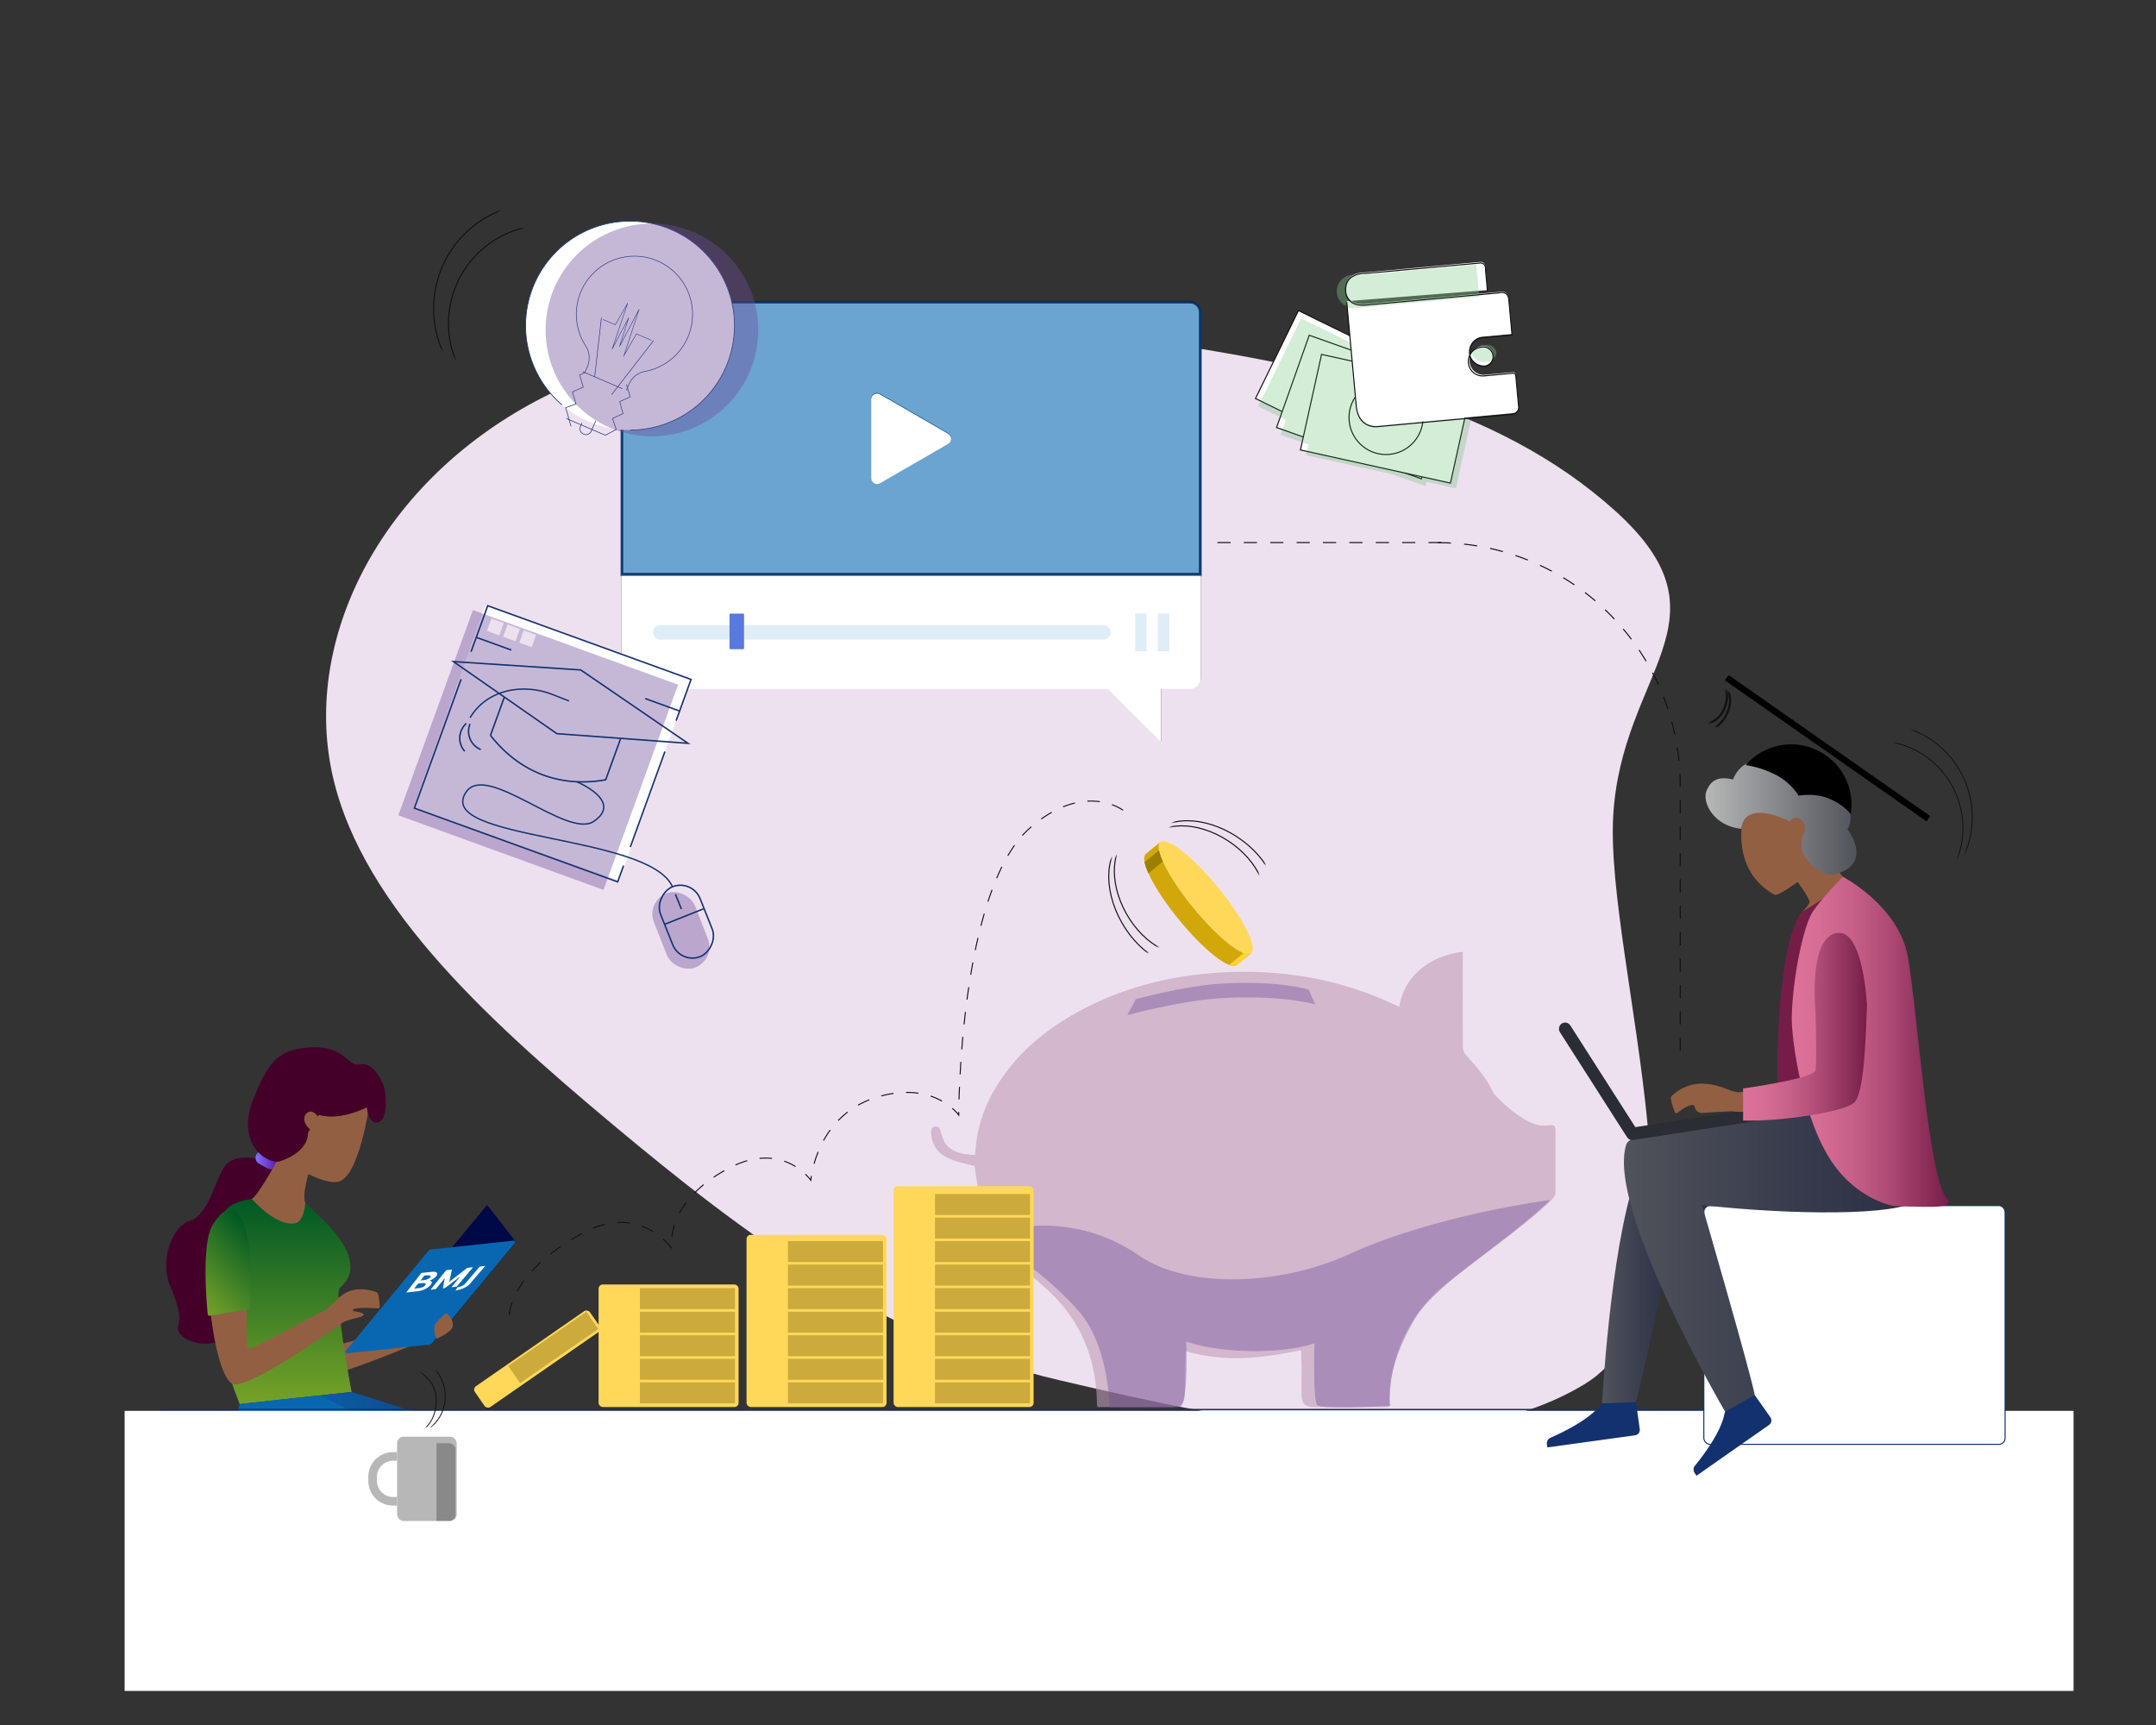 <svg xmlns="http://www.w3.org/2000/svg" xmlns:xlink="http://www.w3.org/1999/xlink" width="1000" height="800" viewBox="0 0 1000 800">
  <rect x="0" y="0" width="1000" height="800" fill="#333333" stroke="none"/>
  <defs>
    <style>
      .cls-1, .cls-17, .cls-42, .cls-44, .cls-63, .cls-64, .cls-66, .cls-7 {
        fill: #fff;
      }

      .cls-1, .cls-66, .cls-67 {
        fill-rule: evenodd;
      }

      .cls-2 {
        isolation: isolate;
      }

      .cls-3 {
        mask: url(#mask);
      }

      .cls-16, .cls-26, .cls-31, .cls-33, .cls-35, .cls-4, .cls-41, .cls-43, .cls-45, .cls-57, .cls-59, .cls-6, .cls-60 {
        fill: none;
      }

      .cls-31, .cls-35, .cls-4, .cls-41, .cls-57, .cls-63 {
        stroke: #111;
      }

      .cls-4 {
        stroke-width: 0.4px;
      }

      .cls-5, .cls-61 {
        fill: #eee1ef;
      }

      .cls-6 {
        stroke: #fff;
      }

      .cls-16, .cls-17, .cls-26, .cls-33, .cls-36, .cls-42, .cls-43, .cls-44, .cls-45, .cls-59, .cls-6, .cls-60 {
        stroke-miterlimit: 10;
      }

      .cls-26, .cls-6 {
        stroke-width: 4px;
      }

      .cls-8 {
        fill: #935f42;
      }

      .cls-9 {
        fill: #440029;
      }

      .cls-10 {
        fill: url(#New_Gradient_Swatch_5);
      }

      .cls-11 {
        fill: url(#linear-gradient);
      }

      .cls-12 {
        fill: url(#linear-gradient-2);
      }

      .cls-13 {
        fill: url(#linear-gradient-3);
      }

      .cls-14 {
        fill: #000947;
      }

      .cls-15, .cls-36 {
        fill: #0967b1;
      }

      .cls-16, .cls-17, .cls-36, .cls-42, .cls-43, .cls-44, .cls-45, .cls-59, .cls-60 {
        stroke: #13316e;
      }

      .cls-16 {
        stroke-width: 0.64px;
      }

      .cls-17, .cls-35 {
        stroke-width: 0.49px;
      }

      .cls-18 {
        fill: #13316e;
      }

      .cls-19 {
        fill: url(#linear-gradient-4);
      }

      .cls-20 {
        fill: url(#linear-gradient-5);
      }

      .cls-21 {
        fill: url(#linear-gradient-6);
      }

      .cls-22 {
        fill: #761d47;
      }

      .cls-23 {
        fill: #2a2d33;
      }

      .cls-24 {
        fill: url(#linear-gradient-7);
      }

      .cls-25 {
        fill: url(#linear-gradient-8);
      }

      .cls-26 {
        stroke: #b7b7b7;
      }

      .cls-27 {
        fill: #b7b7b7;
      }

      .cls-28 {
        mask: url(#mask-3);
      }

      .cls-29 {
        mask: url(#mask-4);
      }

      .cls-30 {
        mask: url(#mask-5);
      }

      .cls-32 {
        mask: url(#mask-6);
      }

      .cls-33, .cls-64 {
        stroke: #000;
      }

      .cls-33 {
        stroke-width: 3px;
      }

      .cls-34, .cls-37, .cls-61 {
        mix-blend-mode: multiply;
      }

      .cls-35 {
        stroke-dasharray: 6.12 6.12;
      }

      .cls-36 {
        stroke-width: 0.69px;
      }

      .cls-36, .cls-47 {
        opacity: 0.6;
      }

      .cls-37, .cls-38 {
        fill: #dfedf7;
      }

      .cls-39 {
        fill: #5a79de;
      }

      .cls-40 {
        mask: url(#mask-7);
      }

      .cls-41, .cls-63 {
        stroke-width: 0.49px;
      }

      .cls-42 {
        stroke-width: 0.34px;
      }

      .cls-43, .cls-44 {
        stroke-width: 0.29px;
      }

      .cls-45 {
        stroke-width: 0.24px;
      }

      .cls-46 {
        fill: #6f4f9b;
      }

      .cls-46, .cls-62 {
        opacity: 0.4;
      }

      .cls-48 {
        fill: #bf9bb6;
      }

      .cls-49 {
        mask: url(#mask-9);
      }

      .cls-50 {
        mask: url(#mask-10);
      }

      .cls-51 {
        mask: url(#mask-11);
      }

      .cls-52 {
        mask: url(#mask-12);
      }

      .cls-53 {
        fill: #ffd85a;
      }

      .cls-54 {
        fill: #d2a709;
      }

      .cls-55 {
        fill: #ffd430;
      }

      .cls-56 {
        fill: #9c7e00;
      }

      .cls-57 {
        stroke-width: 0.47px;
        stroke-dasharray: 5.81 5.81;
      }

      .cls-58 {
        fill: #ccaa3b;
      }

      .cls-59 {
        stroke-width: 0.68px;
      }

      .cls-60 {
        stroke-width: 0.63px;
      }

      .cls-62 {
        fill: #444;
      }

      .cls-64 {
        stroke-width: 1.18px;
      }

      .cls-65, .cls-67 {
        fill: #25a73b;
      }

      .cls-65, .cls-66, .cls-67 {
        fill-opacity: 0.2;
      }
    </style>
    <mask id="mask" x="814.36" y="331.17" width="121.36" height="110.55" maskUnits="userSpaceOnUse">
      <g id="mask-2">
        <path id="path-1" class="cls-1" d="M814.36,391.62l82.39-60.45,36.75,50.09q6.53-5-6.09,3.3t-36.59,24.9Q866.7,426.4,857,434.24t-5.93,7.47Z"/>
      </g>
    </mask>
    <linearGradient id="New_Gradient_Swatch_5" data-name="New Gradient Swatch 5" x1="118.52" y1="538.08" x2="128.76" y2="538.08" gradientUnits="userSpaceOnUse">
      <stop offset="0" stop-color="#8571ff"/>
      <stop offset="1" stop-color="#5b18a8"/>
    </linearGradient>
    <linearGradient id="linear-gradient" x1="129.98" y1="651.14" x2="129.98" y2="555.98" gradientUnits="userSpaceOnUse">
      <stop offset="0" stop-color="#76a227"/>
      <stop offset="1" stop-color="#005825"/>
    </linearGradient>
    <linearGradient id="linear-gradient-2" x1="123.13" y1="710" x2="254.74" y2="710" gradientUnits="userSpaceOnUse">
      <stop offset="0" stop-color="#0967b1"/>
      <stop offset="1" stop-color="#13316e"/>
    </linearGradient>
    <linearGradient id="linear-gradient-3" x1="90.34" y1="603.76" x2="120.77" y2="573.33" xlink:href="#linear-gradient"/>
    <linearGradient id="linear-gradient-4" x1="791.05" y1="379.13" x2="861.11" y2="379.13" gradientUnits="userSpaceOnUse">
      <stop offset="0" stop-color="#b7b7b7"/>
      <stop offset="1" stop-color="#50535a"/>
    </linearGradient>
    <linearGradient id="linear-gradient-5" x1="-11097.02" y1="599.06" x2="-11061.83" y2="599.06" gradientTransform="translate(11840.09)" gradientUnits="userSpaceOnUse">
      <stop offset="0" stop-color="#50535a"/>
      <stop offset="0.57" stop-color="#383b4c"/>
      <stop offset="1" stop-color="#2a2e44"/>
    </linearGradient>
    <linearGradient id="linear-gradient-6" x1="753.21" y1="569.81" x2="894.06" y2="569.81" gradientTransform="matrix(1, 0, 0, 1, 0, 0)" xlink:href="#linear-gradient-5"/>
    <linearGradient id="linear-gradient-7" x1="-11009.05" y1="483.19" x2="-10936.19" y2="483.19" gradientTransform="translate(11840.09)" gradientUnits="userSpaceOnUse">
      <stop offset="0" stop-color="#dc729a"/>
      <stop offset="0.17" stop-color="#d66d95"/>
      <stop offset="0.39" stop-color="#c66088"/>
      <stop offset="0.63" stop-color="#ac4a73"/>
      <stop offset="0.89" stop-color="#872b55"/>
      <stop offset="1" stop-color="#761d47"/>
    </linearGradient>
    <linearGradient id="linear-gradient-8" x1="-11031.6" y1="476.18" x2="-10974.17" y2="476.18" gradientTransform="translate(11840.09)" gradientUnits="userSpaceOnUse">
      <stop offset="0" stop-color="#dc729a"/>
      <stop offset="0.17" stop-color="#d66d95"/>
      <stop offset="0.39" stop-color="#c66088"/>
      <stop offset="0.64" stop-color="#ab4972"/>
      <stop offset="0.9" stop-color="#852a54"/>
      <stop offset="1" stop-color="#761d47"/>
    </linearGradient>
    <mask id="mask-3" x="165.96" y="631.88" width="45.58" height="34.48" maskUnits="userSpaceOnUse">
      <g id="mask-2-4" data-name="mask-2">
        <path id="path-1-3" data-name="path-1" class="cls-1" d="M166,640.34,207,635l3.37,26c2.2-.34,1.26-.35-2.8,0s-10,.86-17.86,1.64-13.52,1.58-16.83,2.18-4.49,1.11-3.56,1.53Z"/>
      </g>
    </mask>
    <mask id="mask-4" x="165.96" y="628.86" width="45.58" height="37.5" maskUnits="userSpaceOnUse">
      <g id="mask-2-5" data-name="mask-2">
        <path id="path-1-4" data-name="path-1" class="cls-1" d="M166,640.34,207,635l3.37,26c2.2-.34,1.26-.35-2.8,0s-10,.86-17.86,1.64-13.52,1.58-16.83,2.18-4.49,1.11-3.56,1.53Z"/>
      </g>
    </mask>
    <mask id="mask-5" x="779.82" y="312.92" width="27.24" height="25.3" maskUnits="userSpaceOnUse">
      <g id="mask-2-6" data-name="mask-2">
        <path id="path-1-5" data-name="path-1" class="cls-1" d="M779.82,328l18.35,10.18,8.39-15.11c1,.58.52.42-1.36-.46s-4.59-2.22-8.15-4-6.09-3.25-7.52-4.17-1.87-1.44-1.32-1.53Z"/>
      </g>
    </mask>
    <mask id="mask-6" x="779.82" y="312.92" width="27.24" height="26.69" maskUnits="userSpaceOnUse">
      <g id="mask-2-7" data-name="mask-2">
        <path id="path-1-6" data-name="path-1" class="cls-1" d="M779.82,328l18.35,10.18,8.39-15.11c1,.58.52.42-1.36-.46s-4.59-2.22-8.15-4-6.09-3.25-7.52-4.17-1.87-1.44-1.32-1.53Z"/>
      </g>
    </mask>
    <mask id="mask-7" x="178.7" y="90.81" width="136.64" height="122.85" maskUnits="userSpaceOnUse">
      <g id="mask-2-8" data-name="mask-2">
        <path id="path-1-7" data-name="path-1" class="cls-1" d="M315.34,156.36,221.11,90.81,181.25,148.1q-7.45-5.46,6.93,3.53T230,178.56q27.57,18.33,38.63,26.87t6.88,8.22Z"/>
      </g>
    </mask>
    <mask id="mask-9" x="521.83" y="368.65" width="68.26" height="70.73" maskUnits="userSpaceOnUse">
      <g id="mask-2-10" data-name="mask-2">
        <path id="path-1-9" data-name="path-1" class="cls-1" d="M561.75,439.39l28.34-43.66-39.91-25.92q2.4-3.44-1.31,3.32t-11.25,19.56q-7.79,12.84-11.62,17.9t-4.17,2.88Z"/>
      </g>
    </mask>
    <mask id="mask-10" x="521.83" y="368.65" width="70.4" height="70.73" maskUnits="userSpaceOnUse">
      <g id="mask-2-11" data-name="mask-2">
        <path id="path-1-10" data-name="path-1" class="cls-1" d="M561.75,439.39l28.34-43.66-39.91-25.92q2.4-3.44-1.31,3.32t-11.25,19.56q-7.79,12.84-11.62,17.9t-4.17,2.88Z"/>
      </g>
    </mask>
    <mask id="mask-11" x="502.42" y="377.7" width="69.97" height="67.08" maskUnits="userSpaceOnUse">
      <g id="mask-2-12" data-name="mask-2">
        <path id="path-1-11" data-name="path-1" class="cls-1" d="M572.39,419.08l-45.27,25.7L503.63,403.4q-3.57,2.21,3.39-1.1t20.19-10.08q13.29-7,18.56-10.53t3.12-4Z"/>
      </g>
    </mask>
    <mask id="mask-12" x="502.42" y="377.7" width="69.97" height="70.44" maskUnits="userSpaceOnUse">
      <g id="mask-2-13" data-name="mask-2">
        <path id="path-1-12" data-name="path-1" class="cls-1" d="M572.39,419.08l-45.27,25.7L503.63,403.4q-3.57,2.21,3.39-1.1t20.19-10.08q13.29-7,18.56-10.53t3.12-4Z"/>
      </g>
    </mask>
  </defs>
  <g class="cls-2">
    <g id="Layer_1" data-name="Layer 1">
      <g id="Group-24">
        <g>
          <g class="cls-3">
            <path id="Oval" class="cls-4" d="M845.89,351.31a40.55,40.55,0,0,1,48,65.39"/>
          </g>
          <g class="cls-3">
            <g id="Oval-2">
              <path class="cls-4" d="M846.08,343.68a43.45,43.45,0,0,1,51.4,70.06"/>
            </g>
          </g>
        </g>
      </g>
      <path class="cls-5" d="M749.7,237.4c55.13,50.25,2.15,73.92-1.48,141.37s50.63,224.75-13.46,263.28-161.61,17.16-243.63-2S345.45,572.69,284.34,521.63s-119.92-105.29-131.09-167,24.86-131,95.05-168.48,174-43.44,270.93-30C616.05,169.52,694.4,187.25,749.7,237.4Z"/>
      <g>
        <path class="cls-6" d="M180.36,710.42h-1.89A9.46,9.46,0,0,1,169,701v-1.89a9.45,9.45,0,0,1,9.46-9.46h1.89"/>
        <rect class="cls-7" x="180.36" y="680.47" width="27.65" height="39.09" rx="3.05"/>
      </g>
      <g>
        <path class="cls-8" d="M171.25,512.73s-4.73,33.75-14.6,35.36S126,533.89,126,533.89l19.17-32.61Z"/>
        <path class="cls-8" d="M130.63,606.32s-1.16,28.59,4.6,33.69,56-16.16,56-16.16l-3.5-9.06s-40.33,12.44-42.1,11.07,5.13-27.57,5.13-27.57Z"/>
        <path class="cls-9" d="M120.1,537.71s-11.56-3.51-16.21,3.71S96.75,563.3,88.1,566.13s-13.74,18.58-9.63,29,5.64,14.58,4.09,20.32,16.5,13.49,26.28,1.1,27.2-51.61,21.71-65.63S120.1,537.71,120.1,537.71Z"/>
        <path class="cls-10" d="M128.38,540.66h0a3.11,3.11,0,0,0-1.24-4.21l-4-2.19a3.1,3.1,0,0,0-4.21,1.24h0a3.1,3.1,0,0,0,1.24,4.21l4,2.19A3.1,3.1,0,0,0,128.38,540.66Z"/>
        <path class="cls-8" d="M131.19,533.46s-11,20.76-14.37,22.52c-.44.23,2.54,12.44,13,13.46,14.61,1.41,15.29-7.83,15.29-7.83s-3.38-3.52-3.53-3.86c-1.87-4.17,2.79-17.57,2.79-17.57Z"/>
        <path class="cls-11" d="M97.08,592.51c3.48-29.3,5-34.12,19.74-36.53,0,0,10.55,12.4,19.52,11.43,4.93-.53,5.27-9.66,5.27-9.66s2.18,2.09,8.06,7.81c9.39,9.16,18.88,22.4,8.06,31.6-3.27,2.78,5.35,48.39,5.35,48.39l-51.91,5.59S94.93,610.59,97.08,592.51Z"/>
        <path class="cls-12" d="M163.08,645.55s57,17.47,78.25,27.36a14.08,14.08,0,0,1,8.23,10.59c3.39,24.53,5.18,91,5.18,91l-16.41-.63L227.09,714.2l-104-64.35Z"/>
        <path class="cls-8" d="M97.77,609.66s3.19,28.68,10.08,32.1,50.54-28,50.54-28l-4.57-7.93s-36.54,20.3-38.6,19.44-.08-28.61-.08-28.61Z"/>
        <path class="cls-13" d="M108.13,561.35c7,3.07,8.62,18.63,7.91,44.76a1.13,1.13,0,0,1-.85,1.07l-17.9,3a.73.73,0,0,1-.91-.63c-.61-5.2-2.83-32.57,2-41C100.51,565,104.29,559.66,108.13,561.35Z"/>
        <path class="cls-9" d="M166.86,493.59c-6,1.44-6.41-9.69-25.33-7.65-13.13,1.41-17.32,7.45-23.82,23.19-9,21.75,6.78,31.29,12.36,29.37,13.64-4.69,12.75-12.93,12.75-12.93s4.27-8.67,5.15-8.44c10.39,2.76,22.19-3.61,22.19-3.61s.53,7.78,5,7,4.07-10.41,3.42-14.62S172.91,492.12,166.86,493.59Z"/>
        <path class="cls-14" d="M199.69,623.51l-12.06-16.46a.7.7,0,0,1-.63-1.13l38.58-46.71a.74.74,0,0,1,.48-.26l11.83,15.15c.81,1,1.25,2,.86,2.45l-38.58,46.7A.7.7,0,0,1,199.69,623.51Z"/>
        <path class="cls-15" d="M199.68,623.49l-38.62,4.12a.7.7,0,0,1-.63-1.14L199,579.77a.7.7,0,0,1,.48-.26l38.62-4.12a.7.7,0,0,1,.63,1.14l-38.58,46.7A.7.7,0,0,1,199.68,623.49Z"/>
        <path class="cls-8" d="M210,614.89a6.28,6.28,0,0,0-2.62-5.5,1,1,0,0,0-1.36.2c-1.45,1.39-4.48,4.63-4.55,5.35-.28,2.82.61,6,1.25,5.79C204.48,620.07,210,617.2,210,614.89Z"/>
        <path class="cls-8" d="M156.62,615.39c-5.49,3.51-9.63-5.14-3.64-9.45,2.9-2.08,7.62-11.52,21.76-6.65.93.32,1.23,4.69,1.41,6.55a.86.86,0,0,1-.83.95s-13.35-1-11.49,1.2c.17.2,9.8,1.26,1.55,3.23S158.67,614.08,156.62,615.39Z"/>
        <path class="cls-8" d="M147.11,518.13a1,1,0,0,0-.2-1c-.82-.92-2.87-2.75-4.84-.68-2.16,2.28-.26,6,1.92,7.36a1,1,0,0,0,1.47-.57Z"/>
        <path class="cls-15" d="M112,651.05a1.28,1.28,0,0,0-1.1,1c-1.58,6-9.8,41.61,17.11,43.43,32.64,2.21,64,9.49,70.82,11.15a1.28,1.28,0,0,1,.9,1.67l-32.09,53.52a1.29,1.29,0,0,0,.45,1.46l11.37,8.29a1.28,1.28,0,0,0,1.88-.41L233,714.32a1,1,0,0,0,.08-.18c.52-1.47,6.6-19.84-11.38-29.62s-68.67-35-73.19-37.21a1.2,1.2,0,0,0-.7-.12Z"/>
        <g>
          <path class="cls-7" d="M188.43,599.43l7-9.07,4.61-.51a7,7,0,0,1,1.57,0,1.79,1.79,0,0,1,.95.35.72.72,0,0,1,.24.69,2.08,2.08,0,0,1-.51,1A5.28,5.28,0,0,1,201,593a10.11,10.11,0,0,1-1.74.89c.55.1.88.31,1,.64s-.06.77-.51,1.34a7.09,7.09,0,0,1-1.65,1.41,9.62,9.62,0,0,1-2.46,1.14,9.13,9.13,0,0,1-1.06.27c-.36.07-.69.13-1,.16Zm6.64-5.59,1.27-.14c.29,0,.58-.07.86-.12a3.6,3.6,0,0,0,.65-.16,4.9,4.9,0,0,0,1.05-.5,2.53,2.53,0,0,0,.63-.55.64.64,0,0,0,.19-.58c-.05-.17-.24-.28-.56-.32h-.58l-.39,0-.35,0-1.06.12Zm-2.94,3.79,1.81-.21c.45,0,.8-.11,1.08-.16a4.11,4.11,0,0,0,.72-.21,3.94,3.94,0,0,0,.92-.46,2.73,2.73,0,0,0,.58-.51.87.87,0,0,0,.22-.55c0-.17-.13-.3-.35-.38a2.17,2.17,0,0,0-.57-.08c-.24,0-.51,0-.83,0l-1.79.21Z"/>
          <path class="cls-7" d="M199.68,598.14l7.3-9.07,2.64-.29-1.24,5.67,8.4-6.47,2.64-.29-7.59,9-2.47.29,4.16-5-7.2,5.4-.89.1.85-4.73-4.11,5.06Z"/>
          <path class="cls-7" d="M212.14,597.05a10,10,0,0,0,2.31-.78,4.26,4.26,0,0,0,1.37-1l6.67-7.87,2.56-.29-7,8.17a6.75,6.75,0,0,1-1.25,1.12,9.61,9.61,0,0,1-1.58.91,15.29,15.29,0,0,1-1.84.7c-.65.2-1.34.38-2.07.53Z"/>
        </g>
      </g>
      <rect class="cls-7" x="57.81" y="654.31" width="903.95" height="129.89"/>
      <line class="cls-16" x1="73.93" y1="653.71" x2="847.15" y2="653.71"/>
      <g id="man">
        <rect class="cls-17" x="790.28" y="559.09" width="139.73" height="110.74" rx="2.88" transform="translate(1720.28 1228.93) rotate(180)"/>
        <path class="cls-18" d="M813.89,647,821,657.08a2.6,2.6,0,0,1-.29,3.63L786.9,684.39l-.9-1.27a2.75,2.75,0,0,1,.12-3.32c3.27-4,11.58-14.8,13.52-23.25C802.8,642.69,813.89,647,813.89,647Z"/>
        <path class="cls-8" d="M808.61,378.65s-6.55,24.67,14.42,36.28c1.62.9,10.7-5.88,10.7-5.88s4.07,5,5.58,9c.57,1.51-5.43,6.22-4.8,7.61,6.86,15.15,38.65-8.11,27.93-13.15-9.19-4.33-13.23-14.6-13.23-14.6S825.47,365.07,808.61,378.65Z"/>
        <path class="cls-18" d="M758.82,650.29l1.69,12.24a2.6,2.6,0,0,1-1.91,3.09l-40.89,5.64-.21-1.54a2.76,2.76,0,0,1,1.62-2.91c4.74-2.07,17.06-7.87,22.64-14.51C750.91,641.42,758.82,650.29,758.82,650.29Z"/>
        <path class="cls-19" d="M833.86,382.91s-14.38-8.8-22.22-5c-4,1.94-3.88,6.45-3.88,6.45-12.62-1.05-18.67-12.25-16.14-17.87,1.81-4,4.57-6.78,12.2-5,0,0,2.71-8.28,11.18-8.61s11.72,3.74,11.72,3.74,8.44-6.66,15.42-3.09c4.93,2.52,7.07,12.83,7.07,12.83s7.61,1.72,8.68,7.47c1.47,7.79-1,10.72-1,10.72s13,16.8-6.82,21.11c-3.73.81-19.34-7.67-13.24-19.75h0Z"/>
        <path class="cls-20" d="M778.26,563c-.26-.17-16.29,76.58-19.44,87.26l-15.75.58s3.71-69.25,15.14-103.58C758.31,547,773.87,548.46,778.26,563Z"/>
        <path class="cls-21" d="M890.87,507.09s8.28,40.45-1.85,49.51c-8.23,7.36-58,6.93-99.6,2.28,0,0,22.4,77.14,24.47,88.09l-13.74,7.71s-55.44-94.63-45.82-123.95c3-9.28,72.38-14.34,72.38-14.34l24.2-31.46Z"/>
        <path class="cls-22" d="M856.22,408.13s26.84,15.26,30.9,54.56c4.24,41,5.71,51.6,5.15,52.45-1.7,2.55-64.49,1.81-65.56,1.25-4.47-2.3-3.08-81,9.43-93.62C837.13,421.77,843.66,419.17,856.22,408.13Z"/>
        <path class="cls-23" d="M724,475a2.87,2.87,0,0,1,4.36.58l30.14,47.14,55.11-8.5a3,3,0,0,1,3.33,1.91,2.88,2.88,0,0,1-2.3,3.75l-57.11,8.81-.43,0h0a2.59,2.59,0,0,1-.63-.08l-.16,0a3.27,3.27,0,0,1-.47-.18l-.14-.07a3,3,0,0,1-.51-.36l-.1-.1a2.79,2.79,0,0,1-.35-.42l-.07-.07-31.07-48.59A3,3,0,0,1,724,475Z"/>
        <path class="cls-24" d="M854.77,406.63s25.84,13.37,30.12,37,9.47,103,18.13,112.15c5.33,5.65-14.69,3.55-24.41,3.55,0,0-16.65-2.49-28.76-20.2-14.08-20.57-19-57.85-18.8-67.44.48-19.18,5.58-42.58,9.74-48.87S854.77,406.63,854.77,406.63Z"/>
        <path class="cls-8" d="M847.91,464.13,865.36,460s-.09,42.92-4.48,48.1c-8,9.4-56.69,7.3-56.69,7.3l.11-9.17c.89,2.31,40.32-7.71,42.14-9.59C848.7,494.28,847.91,464.13,847.91,464.13Z"/>
        <path class="cls-8" d="M804.19,515.38c11.07,2,8-7.55.11-9.17-3.82-.78-17.19-9-29.1,2.21-.79.74.86,5.23,1.51,7.16a1,1,0,0,0,1.26.58s5.15-4.34,7.76-3.6c.28.08.34,3.86,4.13,3.58C799.24,515.43,804.19,515.38,804.19,515.38Z"/>
        <path class="cls-8" d="M829.34,383.3a1.28,1.28,0,0,1,0-1.27c.79-1.36,2.9-4.19,5.9-2.09,3.29,2.31,1.84,7.52-.57,9.73a1.29,1.29,0,0,1-2-.36Z"/>
        <path class="cls-25" d="M842.05,468.64s-3.3-33.11,9.52-35.88,14.35,33.56,14.35,33.56c-.5,14.28-1.21,40.6-5.88,45s-34.29,8.89-51.55,8.35V504.79s32.84-4.49,33.56-8.45S842.05,468.64,842.05,468.64Z"/>
      </g>
      <path class="cls-26" d="M184.19,696.25h-1.9a9.46,9.46,0,0,1-9.45-9.46v-1.9a9.45,9.45,0,0,1,9.45-9.45h1.9"/>
      <rect class="cls-27" x="184.19" y="666.3" width="27.65" height="39.09" rx="3.05" transform="translate(396.02 1371.68) rotate(-180)"/>
      <g id="Group-24-2" data-name="Group-24">
        <g>
          <g class="cls-28">
            <path id="Oval-2-2" data-name="Oval" class="cls-4" d="M179.73,632.21c9-1.17,21.22,5.32,22.44,14.7s-3.78,17.87-12.77,19"/>
          </g>
          <g class="cls-29">
            <g id="Oval-2-3" data-name="Oval-2">
              <path class="cls-4" d="M186.55,629.2c9.64-1.25,18.51,5.89,19.81,15.94s-5.46,19.21-15.1,20.46"/>
            </g>
          </g>
        </g>
      </g>
      <g>
        <g id="Group-24-3" data-name="Group-24">
          <g>
            <g class="cls-30">
              <path id="Oval-3" data-name="Oval" class="cls-31" d="M784.32,335.28c4,2.23,11.59.4,14.62-5s2.83-11.42-1.19-13.65"/>
            </g>
            <g class="cls-32">
              <g id="Oval-2-4" data-name="Oval-2">
                <path class="cls-31" d="M786.82,338.25c4.31,2.39,10.43-.4,13.67-6.24s2.38-12.51-1.93-14.9"/>
              </g>
            </g>
          </g>
        </g>
        <line class="cls-33" x1="800.91" y1="314.3" x2="894.43" y2="379.7"/>
        <path d="M858.43,377.66a28.3,28.3,0,0,0,.35-4.44,28,28,0,0,0-49.11-18.4,45.59,45.59,0,0,1,13.81,4.44A27.56,27.56,0,0,1,834.23,369s7.14-1.33,13.44,1.1C855.43,373.08,858.43,377.66,858.43,377.66Z"/>
      </g>
      <g>
        <g>
          <path class="cls-7" d="M288.6,266.19V144.82a4.58,4.58,0,0,1,4.58-4.57H552a4.58,4.58,0,0,1,4.58,4.57V266.19Z"/>
          <path d="M552,140.75a4.08,4.08,0,0,1,4.08,4.07V265.69h-267V144.82a4.08,4.08,0,0,1,4.08-4.07H552m0-1H293.18a5.07,5.07,0,0,0-5.08,5.07V266.69h269V144.82a5.07,5.07,0,0,0-5.08-5.07Z"/>
        </g>
        <g>
          <path class="cls-7" d="M406.81,223.69a2.26,2.26,0,0,1-2.25-2.25V185a2.26,2.26,0,0,1,2.25-2.25,2.21,2.21,0,0,1,1.12.3l31.55,18.22a2.24,2.24,0,0,1,0,3.89l-31.55,18.22a2.22,2.22,0,0,1-1.12.31Z"/>
          <path d="M406.81,183.25a1.77,1.77,0,0,1,.87.23l31.55,18.22a1.74,1.74,0,0,1,0,3L407.68,223a1.68,1.68,0,0,1-.87.24,1.76,1.76,0,0,1-1.75-1.75V185a1.76,1.76,0,0,1,1.75-1.75m0-1a2.75,2.75,0,0,0-2.75,2.75v36.44a2.75,2.75,0,0,0,2.75,2.75,2.68,2.68,0,0,0,1.37-.38l31.55-18.22a2.74,2.74,0,0,0,0-4.75l-31.55-18.22a2.67,2.67,0,0,0-1.37-.37Z"/>
        </g>
        <g>
          <path class="cls-7" d="M514,318.77H293.55a5,5,0,0,1-4.95-4.95V267.19h268v46.63a4.94,4.94,0,0,1-4.92,4.95H538v24Z"/>
          <path d="M556.07,267.69v46.13a4.44,4.44,0,0,1-4.42,4.45H537.52v23.29l-23-23-.29-.29H293.55a4.46,4.46,0,0,1-4.45-4.45V267.69h267m1-1h-269v47.13a5.45,5.45,0,0,0,5.45,5.45H513.81L538.52,344v-24.7h13.13a5.44,5.44,0,0,0,5.42-5.45V266.69Z"/>
        </g>
        <g>
          <path class="cls-7" d="M345.62,295.85v-5.76H511.8a2.88,2.88,0,0,1,0,5.76Z"/>
          <path d="M511.8,290.59a2.38,2.38,0,0,1,0,4.76H346.12v-4.76H511.8m0-1H345.12v6.76H511.8a3.38,3.38,0,0,0,0-6.76Z"/>
        </g>
        <g class="cls-34">
          <g>
            <path class="cls-7" d="M306.28,295.85a2.88,2.88,0,0,1,0-5.76h31.58v5.76Z"/>
            <path d="M337.36,290.59v4.76H306.28a2.38,2.38,0,0,1,0-4.76h31.08m1-1H306.28a3.38,3.38,0,0,0,0,6.76h32.08v-6.76Z"/>
          </g>
        </g>
        <g>
          <rect class="cls-7" x="537.53" y="284.67" width="4.25" height="16.6"/>
          <path d="M541.28,285.17v15.6H538v-15.6h3.25m1-1H537v17.6h5.25v-17.6Z"/>
        </g>
        <g>
          <rect class="cls-7" x="527.02" y="284.67" width="4.25" height="16.6"/>
          <path d="M530.77,285.17v15.6h-3.25v-15.6h3.25m1-1h-5.25v17.6h5.25v-17.6Z"/>
        </g>
        <g>
          <rect class="cls-7" x="338.86" y="284.77" width="5.75" height="15.54"/>
          <path d="M344.12,285.27v14.54h-4.76V285.27h4.76m.62-1h-6a.37.37,0,0,0-.37.37v15.79a.38.38,0,0,0,.37.38h6a.38.38,0,0,0,.38-.38V284.64a.37.37,0,0,0-.38-.37Z"/>
        </g>
      </g>
      <path class="cls-35" d="M666.85,251.68h0A112.48,112.48,0,0,1,779.33,364.16V488.28"/>
      <line class="cls-35" x1="564.66" y1="251.62" x2="668.47" y2="251.62"/>
      <g>
        <path class="cls-36" d="M288.11,145.11V267h269V145.11A5.07,5.07,0,0,0,552,140H293.18A5.07,5.07,0,0,0,288.11,145.11Z"/>
        <path class="cls-7" d="M439.74,201.13l-31.55-18.22a2.74,2.74,0,0,0-4.12,2.38v36.44a2.74,2.74,0,0,0,4.12,2.37l31.55-18.22A2.74,2.74,0,0,0,439.74,201.13Z"/>
        <path class="cls-7" d="M557.08,267v47.13a5.45,5.45,0,0,1-5.43,5.45H538.52v24.7l-24.71-24.7H293.56a5.44,5.44,0,0,1-5.45-5.45V267Z"/>
        <path class="cls-37" d="M345.12,289.88H511.8a3.38,3.38,0,0,1,3.38,3.38h0a3.38,3.38,0,0,1-3.38,3.38H345.12Z"/>
        <g class="cls-34">
          <path class="cls-38" d="M306.28,289.88h32.09v6.76H306.28a3.38,3.38,0,0,1-3.37-3.38h0A3.38,3.38,0,0,1,306.28,289.88Z"/>
        </g>
        <rect class="cls-37" x="537.03" y="284.46" width="5.25" height="17.6"/>
        <rect class="cls-37" x="526.52" y="284.46" width="5.25" height="17.6"/>
        <rect class="cls-39" x="338.37" y="284.56" width="6.75" height="16.54" rx="0.37" transform="translate(683.48 585.65) rotate(-180)"/>
      </g>
      <g id="Group-24-4" data-name="Group-24">
        <g>
          <g class="cls-40">
            <path id="Oval-4" data-name="Oval" class="cls-41" d="M278.79,112a45.56,45.56,0,0,0-52,74.8"/>
          </g>
          <g class="cls-40">
            <g id="Oval-2-5" data-name="Oval-2">
              <path class="cls-41" d="M278.36,103.42a48.81,48.81,0,1,0-55.74,80.13"/>
            </g>
          </g>
        </g>
      </g>
      <g>
        <g>
          <circle class="cls-7" cx="292.24" cy="151" r="48.45"/>
          <path class="cls-42" d="M292.24,199.45a48.44,48.44,0,1,0-31.58-11.7"/>
        </g>
        <g>
          <path class="cls-43" d="M271.25,172.79l1.18-2.75a10.26,10.26,0,0,0-.77-9.63,26.95,26.95,0,1,1,27.51,11.84,10,10,0,0,0-7.38,5.83l-1.28,3"/>
          <polyline class="cls-43" points="264.87 197.75 262.36 189.07 267.17 187.34 265.51 181.73 270.52 179.54 268.86 173.94 271.25 172.79"/>
          <polyline class="cls-43" points="290.57 178.38 292.32 184.02 287.45 186.27 288.97 191.81 284.11 194.07 285.82 199.15 280.76 201.86 262.65 194.08"/>
          <line class="cls-44" x1="283.69" y1="183.03" x2="303.17" y2="157.91"/>
          <line class="cls-44" x1="275.83" y1="174.76" x2="278.94" y2="147.31"/>
          <polyline class="cls-45" points="302.13 157.81 295.18 154.83 289.43 164.85 296.44 143.42 287.34 160.69 291.63 147.33 283.9 161.93 291.13 140.6 285.38 150.62 279.66 148.16"/>
          <path class="cls-43" d="M276.34,195.08l-2.07,4.81a2.74,2.74,0,0,1-3.6,1.44h0a2.74,2.74,0,0,1-1.44-3.61l.69-1.6"/>
          <line class="cls-43" x1="270.33" y1="172.4" x2="288.67" y2="180.28"/>
        </g>
        <circle class="cls-46" cx="302.39" cy="153.03" r="49.32"/>
      </g>
      <g>
        <g>
          <g class="cls-47">
            <path id="Stroke-1" class="cls-48" d="M549.92,626.69c17.39,4.63,31.29,4,53.55-.51l.23,8.63c0,4.1-.05,8.2,0,12.3,0,3.51,1.84,5.42,5.32,5.44,11.58.07,23.16,0,34.74,0a2.38,2.38,0,0,0,.58-.18c.29-3.86.39-7.78.9-11.65a67.73,67.73,0,0,1,24.81-44.78c10.12-8.34,51.41-37.72,51.41-42.27,0-13.93,0-14.78,0-28.71,0-4.37-1.24-2.9-5.71-2.93-6.12,0-15.47-6.83-22.73-14.62h0c-3.6-7.44-7.46-12-13.07-18.11a5.88,5.88,0,0,1-1.43-3.64c-.1-13.85-.06-27.71-.06-41.56v-2.69c-13.59,1.6-27,9.91-29.4,25.44-.92-.38-1.81-.71-2.66-1.11-27-12.6-55.41-16.85-85-14.38-21.79,1.81-42.44,7.47-61.57,18-17.1,9.43-31.31,21.89-40.41,39.41a62.68,62.68,0,0,0-6.7,22c-.17,1.54-.34,3.07-.53,4.86-4.78-.2-9.4-.81-12.82-4.24-1.5-1.5-2.23-3.89-2.89-6-.46-1.5-.61-3.07-2.57-2.93s-2.12,1.75-2,3.31c.38,5.68,3.57,9.53,8.59,11.65,3.59,1.52,7.52,2.25,11.52,3.39.6,3.65,1,7.8,2,11.82,3.22,13.41,10.1,24.85,19.82,34.61,3.36,3.37,7,6.51,10.57,9.66,16,14,23.77,31.68,24.34,52.67,0,.74,0,1.47.07,2.21a3.52,3.52,0,0,0,.28.78h34c4.82,0,6.41-1.58,6.42-6.33C549.54,638.8,549.92,626.69,549.92,626.69Z"/>
          </g>
          <path class="cls-46" d="M526.83,463.37s23.1-6.23,39.32-7.18C593.66,454.57,607,459,607,459l3,6.78s-16.38-4.76-45.51-2.73c-17.08,1.18-41.59,7.68-41.59,7.68Z"/>
          <path class="cls-46" d="M718.9,556.52s-53.2,6.81-93.39,25.25c-31.18,14.31-74.4,16.31-97.36.41-31.67-21.92-64.52-11.1-64.52-11.1s4.55,8.93,16.18,17.8c8.5,6.47,18.63,16.33,22.66,21.84,12.14,16.59,12.14,42.08,12.14,42.08s31.33.61,32.76-.25c4-2.43,2.83-30.41,2.83-30.41s10.93,4.45,32,4.45c18.21,0,27.51-3.65,27.51-3.65s-.81,26.22,1.22,28.64,34,.41,34,.41-3.86-15.38,11.92-41.27c7.54-12.38,31.55-28.56,45.31-39.64C716.66,559.35,718.9,556.52,718.9,556.52Z"/>
        </g>
        <g id="Group-24-5" data-name="Group-24">
          <g>
            <g class="cls-49">
              <path id="Oval-5" data-name="Oval" class="cls-41" d="M584.31,424.11c6.21-9.56-.42-24.89-14.81-34.23s-31.09-9.16-37.3.4"/>
            </g>
            <g class="cls-50">
              <g id="Oval-2-6" data-name="Oval-2">
                <path class="cls-41" d="M589.48,424.64C596.14,414.38,589,398,573.62,388s-33.31-9.81-40,.44"/>
              </g>
            </g>
          </g>
        </g>
        <g id="Group-24-6" data-name="Group-24">
          <g>
            <g class="cls-51">
              <path id="Oval-6" data-name="Oval" class="cls-41" d="M555.8,440.7c-9.91,5.63-24.82-1.9-33.29-16.82s-7.3-31.58,2.62-37.21"/>
            </g>
            <g class="cls-52">
              <g id="Oval-2-7" data-name="Oval-2">
                <path class="cls-41" d="M556,445.89c-10.63,6-26.6-2-35.68-18s-7.81-33.83,2.81-39.87"/>
              </g>
            </g>
          </g>
        </g>
        <g>
          <path class="cls-53" d="M538.16,390.51c-3.2,2.63,3.68,16.28,15.31,30.5s23.65,23.68,26.84,21.07-3.67-16.24-15.32-30.49S541.33,387.93,538.16,390.51Z"/>
          <path class="cls-54" d="M553.47,421c11.63,14.23,23.63,23.67,26.83,21.08h0l-6.69,5.48h0c-3.2,2.59-15.2-6.84-26.84-21.09S528.28,398.62,531.46,396h0l6.68-5.47h0C535,393.16,541.84,406.8,553.47,421Z"/>
          <path class="cls-55" d="M570.13,447.48l6.7-5.48c1.53.58,2.75.66,3.47.09h0l-6.69,5.48h0C572.88,448.16,571.66,448.06,570.13,447.48Z"/>
          <path class="cls-56" d="M532.68,405a26.89,26.89,0,0,1-1.81-5.13l6.69-5.47a28.25,28.25,0,0,0,1.82,5.13Z"/>
        </g>
        <path class="cls-57" d="M520.92,375.79s-18-13.84-43.24,8.21c-33,28.9-33,133.15-33,133.15s-10.54-15.31-35.6-9c-30.72,7.76-33,39.23-33,39.23s-13-18.76-37.87-5.69c-30.91,16.24-26.51,37.45-26.51,37.45S296.82,557.28,270,572c-35.06,19.21-33.88,39.14-33.88,39.14"/>
        <rect class="cls-53" x="277.64" y="595.7" width="64.93" height="56.83" rx="1.94"/>
        <rect class="cls-53" x="216.74" y="624.42" width="64.93" height="11.73" rx="1.94" transform="translate(-314.63 254.18) rotate(-34.72)"/>
        <rect class="cls-58" x="296.83" y="597.41" width="44.08" height="9.71"/>
        <rect class="cls-58" x="234.57" y="620.04" width="44.08" height="9.71" transform="translate(-310.24 257.44) rotate(-34.72)"/>
        <rect class="cls-58" x="296.83" y="608.33" width="44.08" height="9.71"/>
        <rect class="cls-58" x="296.83" y="619.25" width="44.08" height="9.71"/>
        <rect class="cls-58" x="296.83" y="630.18" width="44.08" height="9.71"/>
        <rect class="cls-58" x="296.83" y="641.1" width="44.08" height="9.71"/>
        <rect class="cls-53" x="346.27" y="572.67" width="64.93" height="79.86" rx="1.94"/>
        <rect class="cls-58" x="365.47" y="597.41" width="44.08" height="9.71"/>
        <rect class="cls-58" x="365.47" y="608.33" width="44.08" height="9.71"/>
        <rect class="cls-58" x="365.47" y="575.56" width="44.08" height="9.71"/>
        <rect class="cls-58" x="365.47" y="586.49" width="44.08" height="9.71"/>
        <rect class="cls-58" x="365.47" y="619.25" width="44.08" height="9.71"/>
        <rect class="cls-58" x="365.47" y="630.18" width="44.08" height="9.71"/>
        <rect class="cls-58" x="365.47" y="641.1" width="44.08" height="9.71"/>
        <rect class="cls-53" x="414.47" y="550.11" width="64.93" height="102.43" rx="1.94"/>
        <rect class="cls-58" x="433.67" y="597.41" width="44.08" height="9.71"/>
        <rect class="cls-58" x="433.67" y="608.33" width="44.08" height="9.71"/>
        <rect class="cls-58" x="433.67" y="575.56" width="44.08" height="9.71"/>
        <rect class="cls-58" x="433.67" y="586.49" width="44.08" height="9.71"/>
        <rect class="cls-58" x="433.67" y="553.75" width="44.08" height="9.71"/>
        <rect class="cls-58" x="433.67" y="564.68" width="44.08" height="9.71"/>
        <rect class="cls-58" x="433.67" y="619.25" width="44.08" height="9.71"/>
        <rect class="cls-58" x="433.67" y="630.18" width="44.08" height="9.71"/>
        <rect class="cls-58" x="433.67" y="641.1" width="44.08" height="9.71"/>
      </g>
      <g>
        <rect class="cls-7" x="205.45" y="294.99" width="101.27" height="99.34" transform="translate(129.97 -65.78) rotate(19.53)"/>
        <rect class="cls-46" x="199.02" y="297.19" width="101.27" height="101.27" transform="translate(133.79 -64.35) rotate(19.97)"/>
        <rect class="cls-46" x="305.59" y="413.02" width="20.49" height="36.89" rx="10.25" transform="translate(-135.57 144.86) rotate(-21.38)"/>
        <g>
          <polyline class="cls-59" points="289.23 401.44 286.5 408.98 192.19 374.8 213.87 315.01"/>
          <line class="cls-59" x1="308.4" y1="348.55" x2="292.35" y2="392.84"/>
          <polyline class="cls-59" points="218.48 302.27 226.22 280.92 320.52 315.1 313.6 334.22"/>
          <polygon class="cls-59" points="258.29 340.25 210.31 306.83 269.37 310.7 319.11 344.73 258.29 340.25"/>
          <path class="cls-60" d="M263.92,325.08l-6.22-2.43c-15.61-6.63-32.32-2.32-39.66,10.21h0"/>
          <path class="cls-59" d="M218,335.71h0A9.16,9.16,0,0,0,223,347.62h0"/>
          <path class="cls-59" d="M216.3,335.5h0a9.16,9.16,0,0,0-.74,12.92h0"/>
          <line class="cls-59" x1="220.91" y1="295.58" x2="237.16" y2="301.47"/>
          <line class="cls-59" x1="299.28" y1="323.98" x2="315.53" y2="329.87"/>
          <path class="cls-59" d="M233.91,323.36l-6.22,17.15a1.06,1.06,0,0,0,.17,1h0c13.39,16.78,32.13,23.89,53.08,20.12h0l6.81-18.79"/>
          <path class="cls-60" d="M267.62,362.61s21.64,8.92,7.78,18.32c-12.32,8.35-49.77-27.77-59.25-13.55-15,22.51,84.75,19.25,95.75,43.85"/>
          <rect class="cls-59" x="300.92" y="417.56" width="34.86" height="19.71" rx="9.86" transform="translate(597.78 -26.39) rotate(68.3)"/>
          <line class="cls-59" x1="326.29" y1="421.49" x2="308.5" y2="428.57"/>
          <line class="cls-59" x1="316.02" y1="421.58" x2="313.28" y2="414.68"/>
          <rect class="cls-61" x="226.69" y="287.72" width="6.09" height="6.09" transform="translate(112.83 -60.88) rotate(19.92)"/>
          <rect class="cls-61" x="234.2" y="290.44" width="6.09" height="6.09" transform="translate(114.2 -63.28) rotate(19.92)"/>
          <rect class="cls-61" x="241.69" y="293.19" width="6.09" height="6.09" transform="translate(112.58 -64.58) rotate(19.44)"/>
        </g>
      </g>
      <path class="cls-62" d="M208.19,669.34h-5.74v36h5.74a2.94,2.94,0,0,0,3.06-2.81V672.16A3,3,0,0,0,208.19,669.34Z"/>
      <rect class="cls-63" x="601.56" y="144.42" width="45.38" height="71.25" transform="translate(188.31 661.77) rotate(-63.94)"/>
      <circle class="cls-64" cx="624.25" cy="180.04" r="17.17"/>
      <rect class="cls-63" x="610.55" y="153.13" width="45.38" height="71.25" transform="translate(243.95 722.68) rotate(-70.5)"/>
      <circle class="cls-64" cx="633.24" cy="188.75" r="17.17"/>
      <rect class="cls-63" x="620.19" y="158.59" width="45.38" height="71.25" transform="translate(314.51 780.04) rotate(-77.54)"/>
      <circle class="cls-41" cx="642.88" cy="193.63" r="17.17"/>
      <polygon class="cls-65" points="583.59 188.46 596.45 194.75 594.01 201.64 606.82 206.18 605.73 211.09 645.57 219.9 661.17 225.42 661.85 223.5 675.3 226.47 685.1 182.15 664.88 177.69 603.52 147.69 583.59 188.46"/>
      <g>
        <path id="Stroke-1-2" data-name="Stroke-1" class="cls-66" d="M682.73,163.65a6.78,6.78,0,0,1,5.62-3.66l.84-.07c2.46-.23,4.6,1.26,4.79,3.32s-1.65,3.92-4.1,4.14l-.43,0a6.49,6.49,0,0,1-6.71-3.51Z"/>
        <path id="Rectangle" class="cls-66" d="M626.86,127.48l57.89-5.3h0l1.36,14.94-57.89,5.3a7.5,7.5,0,1,1-1.36-14.94Z"/>
        <path class="cls-7" d="M624.67,139.69l4.4,48c1,10.71,9.65,9.7,9.65,9.7l62.62-5.74a3.19,3.19,0,0,0,3-3.94l-1.24-13.5c0-1.73-1.14-1.62-1.14-1.62l-5.14.47-8.49.78a6.69,6.69,0,0,1-1.22-13.28l.79-.07a4.53,4.53,0,0,1,.82,9l-.39,0a6.69,6.69,0,0,1-1.22-13.28l1.19-.11,13-1.2-1.52-16.49c-.39-4.28-4.66-3-4.66-3L633.56,141c-9.09.83-9.32-6.06-9.32-6.06-.82-9,8.78-8.58,8.78-8.58l53.33-4.88c3.16-.29,2.69,3.21,2.69,3.21l.9,9.85"/>
      </g>
      <g>
        <path id="Stroke-1-3" data-name="Stroke-1" class="cls-67" d="M682.71,164.15a6.78,6.78,0,0,1,5.62-3.66l.85-.08c2.45-.22,4.59,1.27,4.78,3.33s-1.64,3.92-4.1,4.14l-.42,0a6.48,6.48,0,0,1-6.71-3.51Z"/>
        <path id="Rectangle-2" data-name="Rectangle" class="cls-67" d="M626.84,128l57.89-5.3h0l1.37,14.94-57.89,5.3A7.5,7.5,0,0,1,626.84,128Z"/>
        <path class="cls-41" d="M624.66,140.18l4.39,48c1,10.71,9.66,9.7,9.66,9.7l62.62-5.74a3.19,3.19,0,0,0,3-3.94l-1.23-13.5c0-1.73-1.15-1.62-1.15-1.62l-5.13.47-8.5.78A6.69,6.69,0,0,1,687.12,161l.79-.08a4.53,4.53,0,0,1,.83,9l-.4,0a6.69,6.69,0,0,1-1.21-13.28l1.18-.11,13-1.2-1.51-16.49c-.39-4.28-4.66-3-4.66-3l-61.63,5.65c-9.09.83-9.32-6.06-9.32-6.06-.83-9,8.77-8.58,8.77-8.58L686.34,122c3.16-.29,2.68,3.21,2.68,3.21l.9,9.85"/>
      </g>
    </g>
  </g>
</svg>
